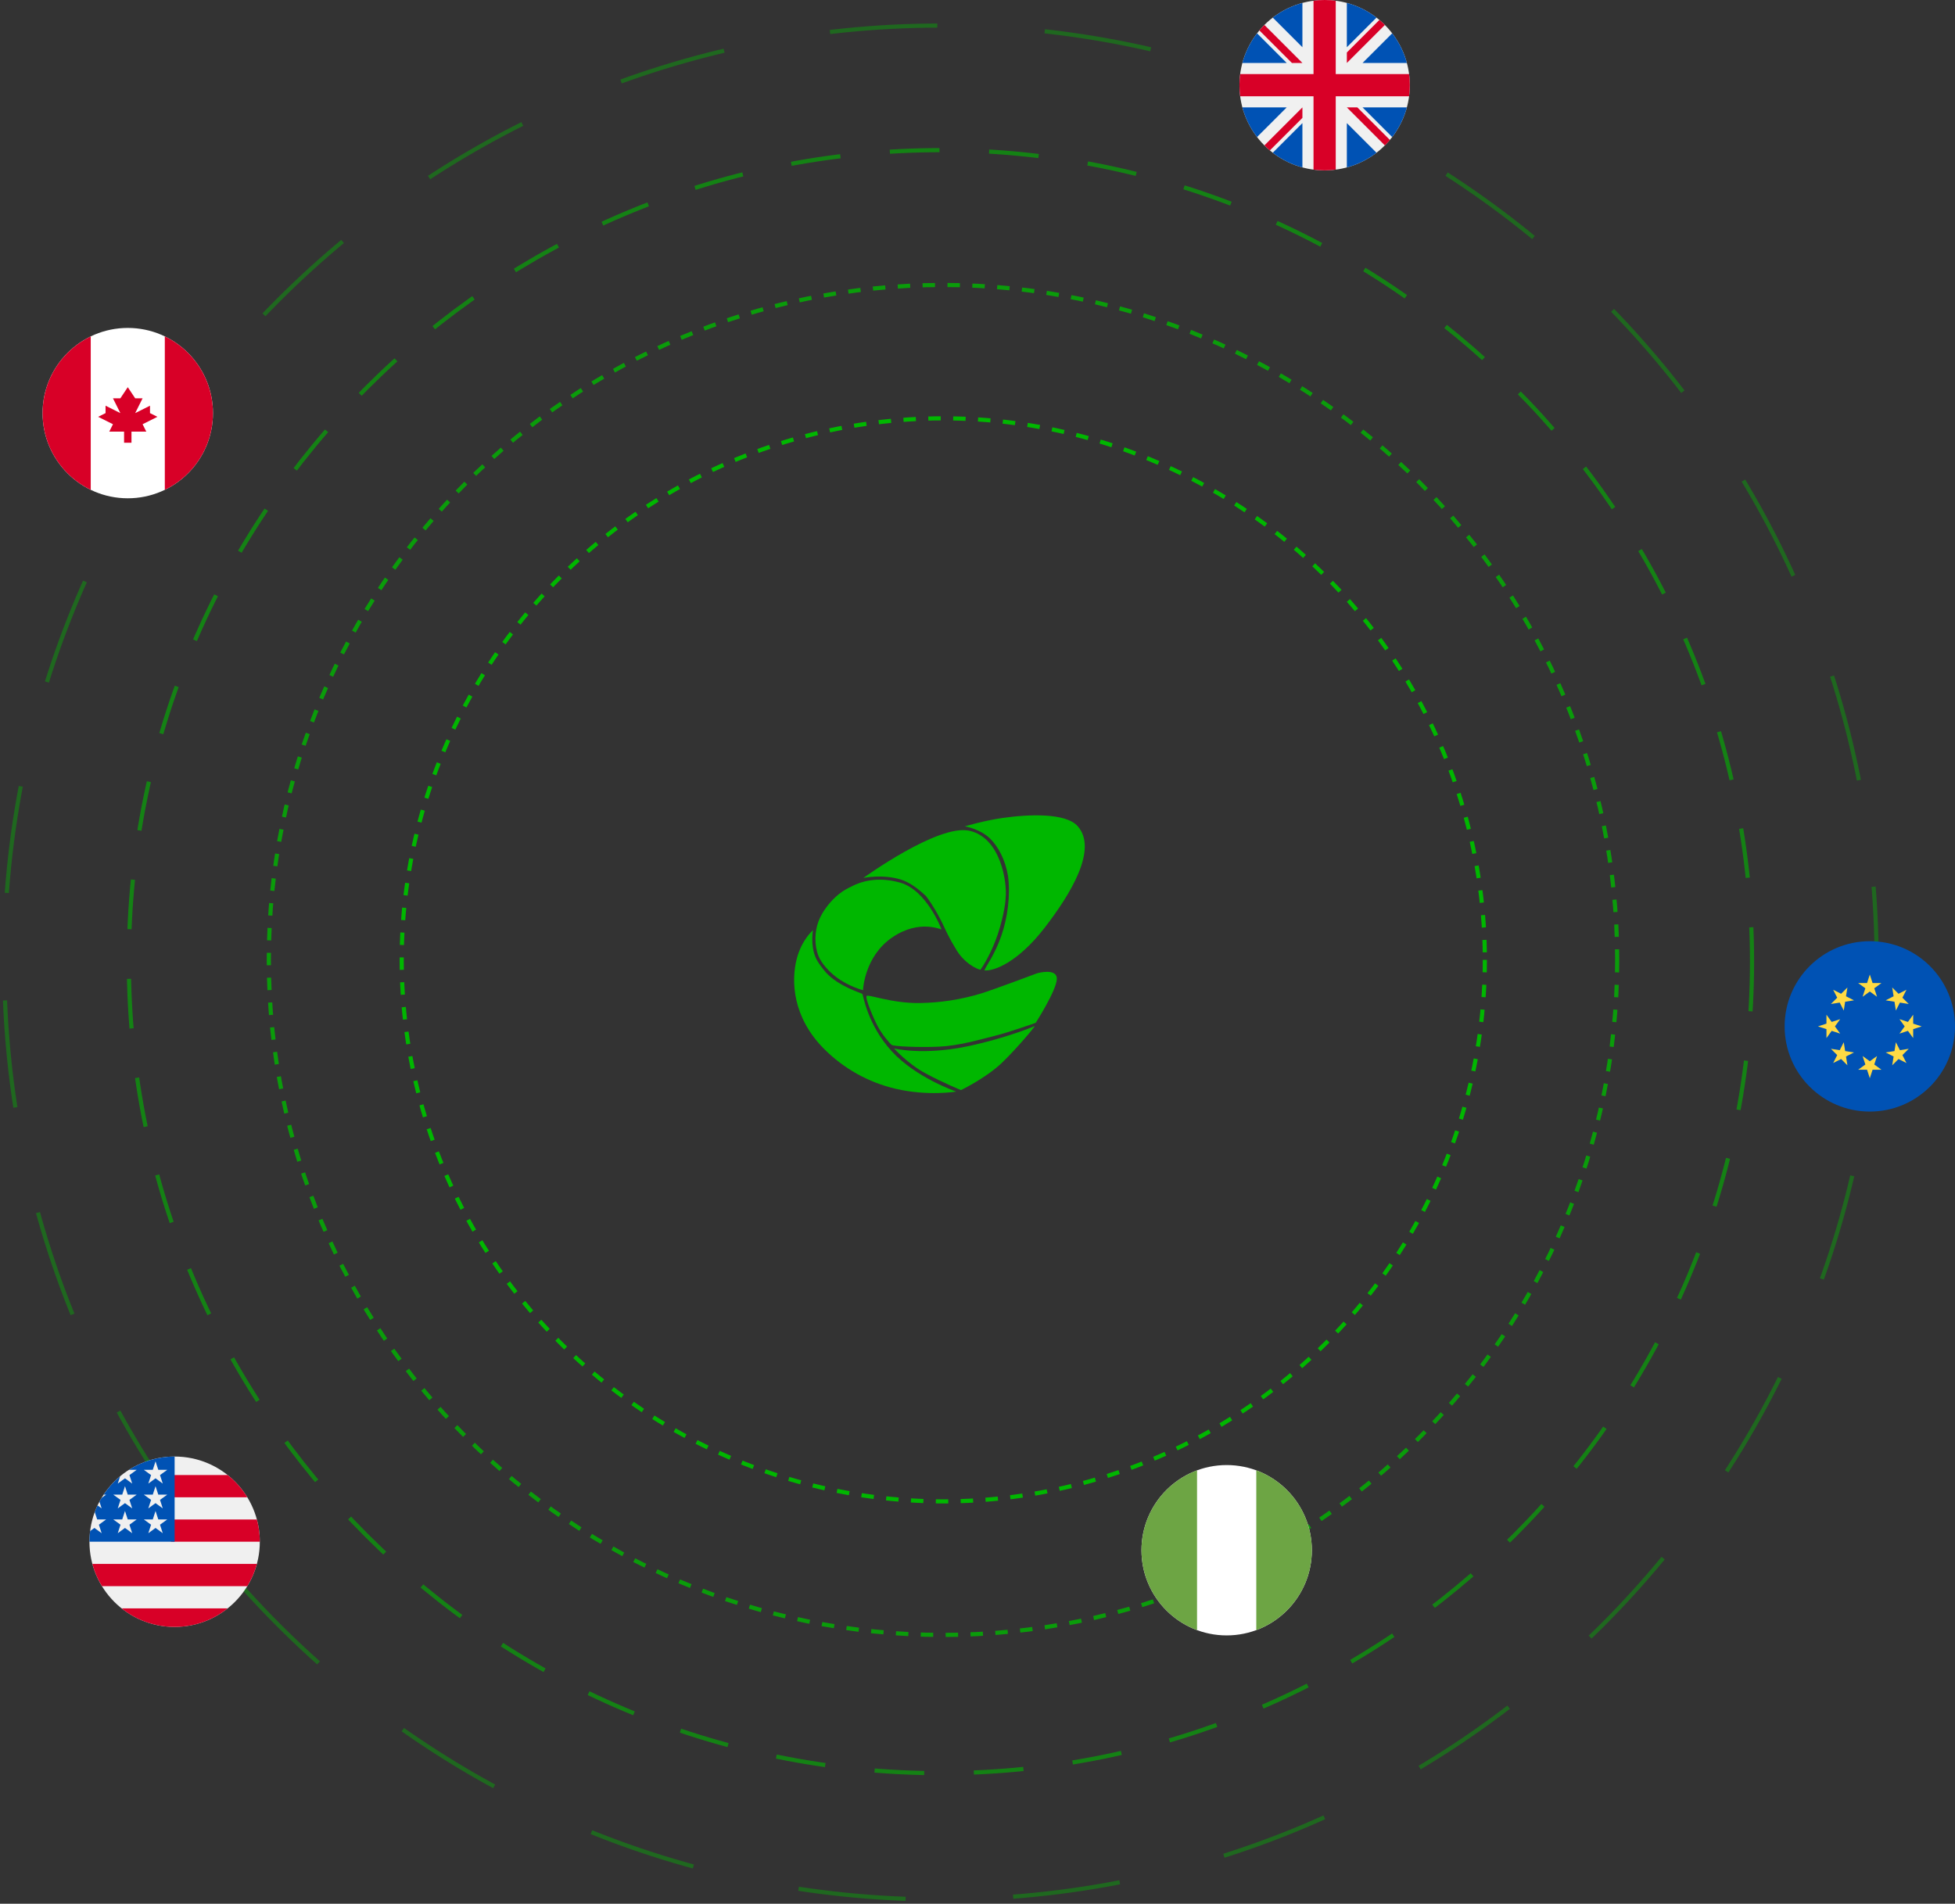 <svg width="459" height="447" viewBox="0 0 459 447" fill="none" xmlns="http://www.w3.org/2000/svg">
<rect x="0" y="0" width="459" height="447" fill="#333333" stroke="none"/>
<g clip-path="url(#clip0_2540_10239)">
<path d="M231.125 227.848C231.579 226.664 233.546 224.227 235.129 219.626C236.532 215.547 237.279 210.332 236.664 205.668C236.041 201.88 234.323 198.694 232.422 196.869C230.024 194.568 226.525 194.033 226.525 194.033C226.525 194.033 231.011 192.684 235.408 192.058C241.644 191.171 250.233 190.835 253.024 193.997C257.764 199.366 251.491 209.796 245.201 217.916C238.911 226.036 233.272 228.09 231.125 227.848Z" fill="#00B700"/>
<path d="M196.924 209.974C195.126 211.399 193.088 213.88 192.169 216.331C191.235 218.824 191.175 221.993 192.169 224.473C192.872 226.224 194.626 228.124 196.305 229.403C199.245 231.643 202.617 232.497 202.617 232.497C202.617 232.497 202.902 224.65 209.402 220.16C215.903 215.67 221.11 218.417 221.038 218.201C220.966 217.985 217.529 208.985 211.327 207.244C207.109 206.061 203.364 206.473 200.329 207.941C198.931 208.617 198.099 209.043 196.924 209.974Z" fill="#00B700"/>
<path d="M202.714 206.142C202.714 206.142 220.173 193.475 227.548 195.053C234.923 196.631 236.515 207.157 236.1 210.896C236.04 212.575 235.348 216.131 234.23 219.448C232.757 223.819 230.7 227.021 230.191 227.696C229.372 227.559 226.209 226.131 224.248 222.53C223.323 221.015 222.489 219.446 221.75 217.831C220.493 215.075 218.965 212.465 217.408 210.4C215.338 208.467 213.485 207.139 211.468 206.512C207.248 205.198 202.714 206.142 202.714 206.142Z" fill="#00B700"/>
<path d="M202.476 233.384C202.3 233.182 196.962 231.677 193.928 228.358C193.046 227.295 192.136 226.196 191.572 224.996C190.209 222.095 190.877 218.401 190.877 218.401C190.877 218.401 188.249 220.664 187.097 224.996C185.639 230.472 186.187 238.917 193.397 246.202C198.022 250.877 203.873 254.151 210.277 255.647C217.903 257.432 224.508 256.309 224.508 256.309C224.508 256.309 215.136 253.122 209.383 246.863C203.63 240.603 202.652 233.586 202.476 233.384Z" fill="#00B700"/>
<path d="M225.627 255.956C225.627 255.956 221.441 254.256 217.29 252.023C213.139 249.79 209.912 246.184 209.912 246.184C209.912 246.184 216.65 247.843 226.877 245.733C231.29 244.81 235.637 243.594 239.888 242.093C241.969 241.371 242.844 240.923 242.913 240.937C243.071 240.97 238.855 246.066 235.203 249.573C231.552 253.08 225.627 255.956 225.627 255.956Z" fill="#00B700"/>
<path d="M203.456 233.854C203.087 234.313 205.006 238.984 206.083 240.987C207.159 242.99 208.911 245.025 209.363 245.354C209.815 245.683 215.54 245.973 220.353 245.765C225.166 245.557 229.979 244.103 233.476 243.238C236.973 242.372 243.171 240.156 243.171 240.156C243.171 240.156 248.042 232.556 248.122 229.872C248.202 227.189 243.517 228.522 243.517 228.522C243.517 228.522 233.199 232.4 230.36 233.266C225.699 234.686 220.862 235.444 215.99 235.516C209.429 235.63 203.825 233.395 203.456 233.854Z" fill="#00B700"/>
</g>
<circle cx="221.465" cy="225.381" r="127.153" stroke="#00B700" stroke-width="0.972" stroke-dasharray="2.92 2.92"/>
<path opacity="0.8" d="M379.688 225.4C379.688 312.93 308.821 383.888 221.401 383.888C133.981 383.888 63.113 312.93 63.113 225.4C63.113 137.869 133.981 66.911 221.401 66.911C308.821 66.911 379.688 137.869 379.688 225.4Z" stroke="#00B700" stroke-width="0.972" stroke-dasharray="2.92 2.92"/>
<path opacity="0.6" d="M411.346 225.799C411.346 331.035 326.035 416.346 220.799 416.346C115.564 416.346 30.253 331.035 30.253 225.799C30.253 120.563 115.564 35.253 220.799 35.253C326.035 35.253 411.346 120.563 411.346 225.799Z" stroke="#00B700" stroke-width="0.972" stroke-dasharray="11.66 11.66"/>
<path opacity="0.4" d="M440.599 226C440.599 347.503 342.192 446 220.8 446C99.408 446 1 347.503 1 226C1 104.497 99.408 6 220.8 6C342.192 6 440.599 104.497 440.599 226Z" stroke="#00B700" stroke-width="0.972" stroke-dasharray="25.26 25.26"/>
<g clip-path="url(#clip1_2540_10239)">
<path d="M30 117C41.046 117 50 108.046 50 97C50 85.954 41.046 77 30 77C18.954 77 10 85.954 10 97C10 108.046 18.954 117 30 117Z" fill="white"/>
<path d="M50 97C50 89.071 45.386 82.22 38.696 78.985V115.015C45.386 111.781 50 104.929 50 97Z" fill="#D80027"/>
<path d="M10 97C10 104.929 14.614 111.781 21.304 115.016V78.985C14.614 82.22 10 89.071 10 97Z" fill="#D80027"/>
<path d="M33.478 99.609L36.956 97.87L35.217 97V95.261L31.739 97L33.478 93.522H31.739L30 90.913L28.261 93.522H26.522L28.261 97L24.782 95.261V97L23.044 97.87L26.522 99.609L25.652 101.348H29.13V103.957H30.869V101.348H34.348L33.478 99.609Z" fill="#D80027"/>
</g>
<g clip-path="url(#clip2_2540_10239)">
<path d="M288 384C299.046 384 308 375.046 308 364C308 352.954 299.046 344 288 344C276.954 344 268 352.954 268 364C268 375.046 276.954 384 288 384Z" fill="white"/>
<path d="M268 364C268 372.599 273.427 379.93 281.044 382.756V345.244C273.427 348.07 268 355.401 268 364Z" fill="#6DA544"/>
<path d="M308 364C308 355.401 302.572 348.07 294.956 345.244V382.756C302.572 379.93 308 372.599 308 364Z" fill="#6DA544"/>
</g>
<g clip-path="url(#clip3_2540_10239)">
<path d="M41 382C52.046 382 61 373.046 61 362C61 350.954 52.046 342 41 342C29.954 342 21 350.954 21 362C21 373.046 29.954 382 41 382Z" fill="#F0F0F0"/>
<path d="M40.13 362H61C61 360.195 60.759 358.446 60.311 356.783H40.13V362Z" fill="#D80027"/>
<path d="M40.13 351.565H58.065C56.84 349.568 55.275 347.802 53.45 346.348H40.13V351.565Z" fill="#D80027"/>
<path d="M41 382C45.707 382 50.033 380.373 53.45 377.652H28.55C31.967 380.373 36.293 382 41 382Z" fill="#D80027"/>
<path d="M23.935 372.435H58.065C59.047 370.831 59.81 369.078 60.311 367.218H21.689C22.19 369.078 22.953 370.831 23.935 372.435Z" fill="#D80027"/>
<path d="M30.264 345.123H32.087L30.392 346.355L31.039 348.348L29.344 347.116L27.649 348.348L28.208 346.626C26.715 347.87 25.407 349.326 24.329 350.949H24.913L23.834 351.733C23.666 352.014 23.505 352.299 23.35 352.588L23.865 354.174L22.904 353.475C22.665 353.982 22.446 354.499 22.25 355.028L22.818 356.775H24.913L23.218 358.007L23.865 360L22.17 358.768L21.155 359.506C21.053 360.323 21 361.155 21 362H41C41 350.954 41 349.652 41 342C37.049 342 33.366 343.146 30.264 345.123ZM31.039 360L29.344 358.768L27.649 360L28.296 358.007L26.601 356.775H28.697L29.344 354.783L29.991 356.775H32.087L30.392 358.007L31.039 360ZM30.392 352.181L31.039 354.174L29.344 352.942L27.649 354.174L28.296 352.181L26.601 350.949H28.697L29.344 348.956L29.991 350.949H32.087L30.392 352.181ZM38.213 360L36.518 358.768L34.823 360L35.47 358.007L33.775 356.775H35.87L36.518 354.783L37.165 356.775H39.261L37.566 358.007L38.213 360ZM37.566 352.181L38.213 354.174L36.518 352.942L34.823 354.174L35.47 352.181L33.775 350.949H35.87L36.518 348.956L37.165 350.949H39.261L37.566 352.181ZM37.566 346.355L38.213 348.348L36.518 347.116L34.823 348.348L35.47 346.355L33.775 345.123H35.87L36.518 343.13L37.165 345.123H39.261L37.566 346.355Z" fill="#0052B4"/>
</g>
<g clip-path="url(#clip4_2540_10239)">
<path d="M311 40C322.046 40 331 31.046 331 20C331 8.954 322.046 0 311 0C299.954 0 291 8.954 291 20C291 31.046 299.954 40 311 40Z" fill="#F0F0F0"/>
<path d="M295.134 7.823C293.563 9.867 292.379 12.223 291.689 14.783H302.093L295.134 7.823Z" fill="#0052B4"/>
<path d="M330.311 14.783C329.621 12.224 328.437 9.868 326.866 7.824L319.907 14.783H330.311Z" fill="#0052B4"/>
<path d="M291.689 25.218C292.379 27.777 293.563 30.133 295.134 32.176L302.093 25.218H291.689Z" fill="#0052B4"/>
<path d="M323.176 4.134C321.132 2.563 318.777 1.379 316.217 0.689V11.093L323.176 4.134Z" fill="#0052B4"/>
<path d="M298.824 35.866C300.868 37.437 303.223 38.621 305.783 39.311V28.907L298.824 35.866Z" fill="#0052B4"/>
<path d="M305.783 0.689C303.223 1.379 300.867 2.563 298.824 4.134L305.783 11.093V0.689Z" fill="#0052B4"/>
<path d="M316.217 39.311C318.777 38.621 321.132 37.437 323.176 35.866L316.217 28.907V39.311Z" fill="#0052B4"/>
<path d="M319.907 25.218L326.866 32.177C328.437 30.133 329.621 27.777 330.311 25.218H319.907Z" fill="#0052B4"/>
<path d="M330.831 17.391H313.609H313.609V0.169C312.755 0.058 311.884 0 311 0C310.116 0 309.245 0.058 308.391 0.169V17.391V17.391H291.169C291.058 18.245 291 19.116 291 20C291 20.884 291.058 21.755 291.169 22.609H308.391H308.391V39.831C309.245 39.942 310.116 40 311 40C311.884 40 312.755 39.942 313.609 39.831V22.609V22.609H330.831C330.942 21.755 331 20.884 331 20C331 19.116 330.942 18.245 330.831 17.391Z" fill="#D80027"/>
<path d="M316.217 25.218L325.142 34.142C325.553 33.732 325.944 33.303 326.318 32.858L318.677 25.218H316.217V25.218Z" fill="#D80027"/>
<path d="M305.783 25.218H305.782L296.858 34.142C297.268 34.553 297.697 34.944 298.142 35.318L305.783 27.677V25.218Z" fill="#D80027"/>
<path d="M305.783 14.783V14.783L296.858 5.858C296.447 6.268 296.056 6.697 295.682 7.142L303.323 14.783H305.783V14.783Z" fill="#D80027"/>
<path d="M316.217 14.783L325.142 5.858C324.732 5.447 324.303 5.056 323.858 4.682L316.217 12.323V14.783Z" fill="#D80027"/>
</g>
<g clip-path="url(#clip5_2540_10239)">
<path d="M439 261C450.046 261 459 252.046 459 241C459 229.954 450.046 221 439 221C427.954 221 419 229.954 419 241C419 252.046 427.954 261 439 261Z" fill="#0052B4"/>
<path d="M439 228.826L439.648 230.819H441.743L440.048 232.051L440.695 234.044L439 232.812L437.305 234.044L437.952 232.051L436.257 230.819H438.352L439 228.826Z" fill="#FFDA44"/>
<path d="M430.392 232.392L432.259 233.343L433.741 231.862L433.413 233.931L435.28 234.882L433.21 235.21L432.882 237.28L431.931 235.413L429.862 235.741L431.343 234.259L430.392 232.392Z" fill="#FFDA44"/>
<path d="M426.826 241L428.819 240.352V238.257L430.051 239.952L432.044 239.305L430.812 241L432.044 242.695L430.051 242.048L428.819 243.743V241.648L426.826 241Z" fill="#FFDA44"/>
<path d="M430.392 249.608L431.343 247.741L429.862 246.26L431.931 246.588L432.882 244.72L433.21 246.79L435.28 247.118L433.413 248.069L433.741 250.139L432.259 248.657L430.392 249.608Z" fill="#FFDA44"/>
<path d="M439 253.174L438.352 251.181H436.257L437.952 249.95L437.305 247.957L439 249.188L440.695 247.957L440.048 249.95L441.743 251.181H439.648L439 253.174Z" fill="#FFDA44"/>
<path d="M447.608 249.608L445.741 248.657L444.26 250.139L444.587 248.069L442.72 247.118L444.79 246.79L445.118 244.72L446.069 246.588L448.139 246.26L446.657 247.741L447.608 249.608Z" fill="#FFDA44"/>
<path d="M451.174 241L449.181 241.648V243.743L447.949 242.048L445.957 242.695L447.188 241L445.957 239.305L447.949 239.952L449.181 238.257V240.353L451.174 241Z" fill="#FFDA44"/>
<path d="M447.608 232.392L446.657 234.259L448.139 235.741L446.069 235.413L445.118 237.28L444.79 235.21L442.72 234.882L444.587 233.931L444.26 231.862L445.741 233.343L447.608 232.392Z" fill="#FFDA44"/>
</g>
<defs>
<clipPath id="clip0_2540_10239">
<rect width="68.241" height="65.212" fill="white" transform="translate(186.446 191.446)"/>
</clipPath>
<clipPath id="clip1_2540_10239">
<rect width="40" height="40" fill="white" transform="translate(10 77)"/>
</clipPath>
<clipPath id="clip2_2540_10239">
<rect width="40" height="40" fill="white" transform="translate(268 344)"/>
</clipPath>
<clipPath id="clip3_2540_10239">
<rect width="40" height="40" fill="white" transform="translate(21 342)"/>
</clipPath>
<clipPath id="clip4_2540_10239">
<rect width="40" height="40" fill="white" transform="translate(291)"/>
</clipPath>
<clipPath id="clip5_2540_10239">
<rect width="40" height="40" fill="white" transform="translate(419 221)"/>
</clipPath>
</defs>
</svg>
